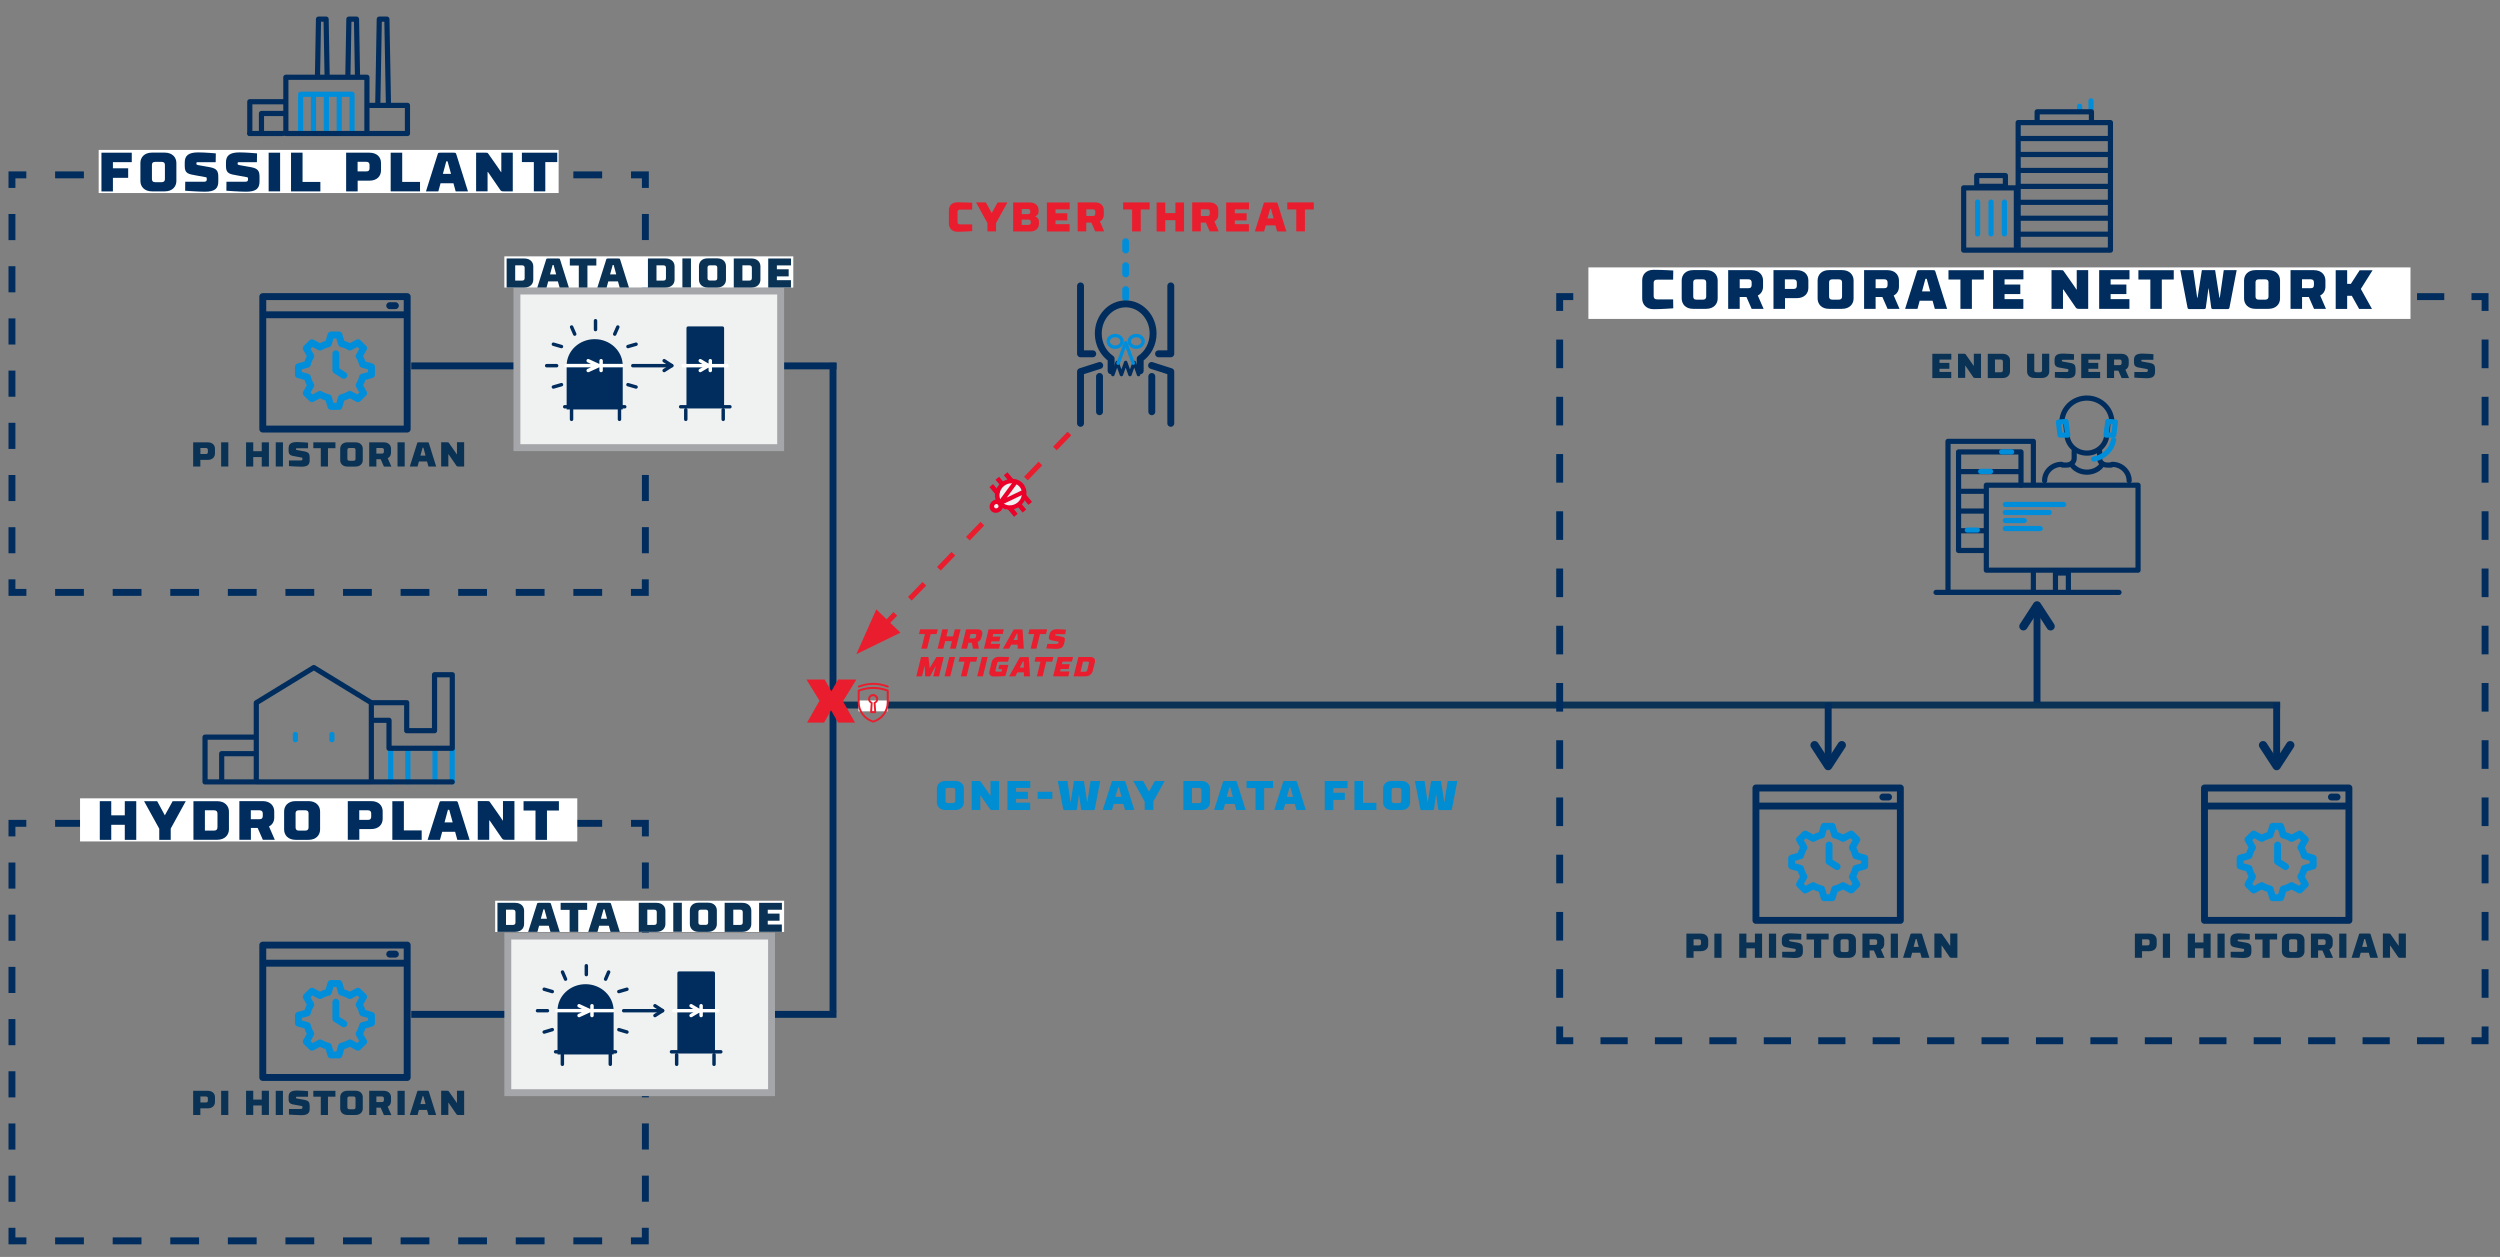<?xml version="1.0" encoding="utf-8"?>
<!-- Generator: Adobe Illustrator 24.0.0, SVG Export Plug-In . SVG Version: 6.00 Build 0)  -->
<svg version="1.1" id="Layer_1" xmlns="http://www.w3.org/2000/svg" xmlns:xlink="http://www.w3.org/1999/xlink" x="0px" y="0px"
	 viewBox="0 0 362 182" style="enable-background:new 0 0 362 182;" xml:space="preserve">
<rect x="0" y="0" width="362" height="182" fill="#808080" stroke="none"/>
<style type="text/css">
	.st0{fill:#008DD1;}
	.st1{clip-path:url(#SVGID_2_);fill:none;stroke:#002D5D;stroke-dasharray:3.779,3.779;}
	.st2{fill:none;stroke:#002D5D;stroke-dasharray:4.169,4.169;}
	.st3{fill:none;stroke:#002D5D;stroke-dasharray:3.779,3.779;}
	.st4{clip-path:url(#SVGID_4_);fill:none;stroke:#002D5D;}
	.st5{fill:none;stroke:#002D5D;stroke-width:0.75;stroke-linecap:round;stroke-linejoin:round;stroke-miterlimit:10;}
	.st6{fill:none;stroke:#008EDB;stroke-width:0.75;stroke-linecap:round;stroke-linejoin:round;stroke-miterlimit:10;}
	
		.st7{clip-path:url(#SVGID_6_);fill:none;stroke:#002D5D;stroke-width:0.75;stroke-linecap:round;stroke-linejoin:round;stroke-miterlimit:10;}
	
		.st8{clip-path:url(#SVGID_8_);fill:none;stroke:#002D5D;stroke-width:0.75;stroke-linecap:round;stroke-linejoin:round;stroke-miterlimit:10;}
	
		.st9{clip-path:url(#SVGID_8_);fill:none;stroke:#008EDB;stroke-width:0.75;stroke-linecap:round;stroke-linejoin:round;stroke-miterlimit:10;}
	
		.st10{clip-path:url(#SVGID_10_);fill:none;stroke:#002D5D;stroke-width:0.75;stroke-linecap:round;stroke-linejoin:round;stroke-miterlimit:10;}
	.st11{fill:#FFFFFF;}
	.st12{fill:#002D5D;}
	.st13{fill:none;stroke:#0A3254;}
	.st14{fill:none;stroke:#002D5D;stroke-dasharray:4.144,4.144;}
	.st15{fill:none;stroke:#002D5D;stroke-dasharray:3.941,3.941;}
	.st16{clip-path:url(#SVGID_12_);fill:none;stroke:#002D5D;stroke-dasharray:4.144,4.144;}
	.st17{clip-path:url(#SVGID_14_);fill:none;stroke:#002D5D;}
	.st18{fill:none;stroke:#002D5D;stroke-miterlimit:10;}
	.st19{fill:#0A3254;}
	.st20{clip-path:url(#SVGID_16_);fill:none;stroke:#008EDB;stroke-linecap:round;stroke-linejoin:round;stroke-miterlimit:10;}
	.st21{fill:none;stroke:#002D5D;stroke-linejoin:round;stroke-miterlimit:10;}
	.st22{fill:none;stroke:#002D5D;stroke-linecap:round;stroke-linejoin:round;stroke-miterlimit:10;}
	.st23{fill:none;stroke:#008EDB;stroke-linecap:round;stroke-linejoin:round;stroke-miterlimit:10;}
	.st24{clip-path:url(#SVGID_18_);fill:none;stroke:#002D5D;stroke-dasharray:3.779,3.779;}
	.st25{clip-path:url(#SVGID_18_);fill:none;stroke:#002D5D;stroke-dasharray:4.169,4.169;}
	.st26{clip-path:url(#SVGID_20_);fill:none;stroke:#002D5D;}
	.st27{clip-path:url(#SVGID_22_);fill:none;stroke:#008EDB;stroke-linecap:round;stroke-linejoin:round;stroke-miterlimit:10;}
	.st28{fill:#F0F1F1;}
	.st29{fill:none;stroke:#A5A6A9;stroke-miterlimit:10;}
	.st30{clip-path:url(#SVGID_24_);fill:#002D5D;}
	.st31{clip-path:url(#SVGID_24_);fill:none;stroke:#002D5D;stroke-width:0.5;stroke-miterlimit:10;}
	.st32{fill:none;stroke:#002D5D;stroke-width:0.5;stroke-linecap:round;stroke-linejoin:round;stroke-miterlimit:10;}
	.st33{fill:none;stroke:#FFFFFF;stroke-width:0.5;stroke-linecap:round;stroke-linejoin:round;stroke-miterlimit:10;}
	.st34{clip-path:url(#SVGID_26_);fill:#002D5D;}
	.st35{clip-path:url(#SVGID_26_);fill:none;stroke:#002D5D;stroke-width:0.5;stroke-miterlimit:10;}
	.st36{clip-path:url(#SVGID_28_);fill:none;stroke:#008EDB;stroke-linecap:round;stroke-linejoin:round;stroke-miterlimit:10;}
	.st37{clip-path:url(#SVGID_30_);fill:none;stroke:#008EDB;stroke-linecap:round;stroke-linejoin:round;stroke-miterlimit:10;}
	.st38{fill:none;stroke:#002D5D;stroke-width:1.2;stroke-linecap:round;stroke-linejoin:round;stroke-miterlimit:10;}
	.st39{fill:none;stroke:#E91D2D;stroke-width:0.75;stroke-dasharray:3.025,3.025;}
	.st40{fill:#E91D2D;}
	.st41{fill:none;stroke:#008EDB;stroke-linecap:round;stroke-linejoin:round;stroke-dasharray:1.197,2.272;}
	.st42{clip-path:url(#SVGID_32_);fill:none;stroke:#002D5D;stroke-linecap:round;stroke-linejoin:round;stroke-miterlimit:10;}
	
		.st43{clip-path:url(#SVGID_32_);fill:none;stroke:#008EDB;stroke-width:0.5;stroke-linecap:round;stroke-linejoin:round;stroke-miterlimit:10;}
	.st44{fill:none;stroke:#008EDB;stroke-width:0.5;stroke-linecap:round;stroke-linejoin:round;stroke-miterlimit:10;}
	.st45{clip-path:url(#SVGID_34_);fill:#F0F1F1;}
	.st46{clip-path:url(#SVGID_34_);fill:#EA0029;}
	.st47{fill:#EA0029;}
	.st48{clip-path:url(#SVGID_36_);fill:#EA0029;}
	.st49{clip-path:url(#SVGID_38_);fill:#E91D2D;}
</style>
<path class="st0" d="M135.66,116.16v-1.95c0-0.61,0.42-1.13,1.25-1.13h1.4c0.83,0,1.26,0.52,1.26,1.13v1.95
	c0,0.6-0.43,1.13-1.26,1.13h-1.4C136.08,117.29,135.66,116.76,135.66,116.16z M136.91,114.41v1.53c0,0.2,0.09,0.34,0.35,0.34h0.71
	c0.26,0,0.35-0.14,0.35-0.34v-1.53c0-0.2-0.1-0.33-0.35-0.33h-0.71C137,114.08,136.91,114.21,136.91,114.41z M144.68,117.29h-1
	c-0.21,0-0.27-0.03-0.38-0.2l-1.31-1.9h-0.04v2.1h-1.25v-4.2h1c0.26,0,0.26,0.02,0.33,0.13c0.05,0.07,1.15,1.61,1.37,1.98h0.03v-2.1
	h1.24V117.29z M145.88,113.09h3.3v1h-2.05v0.56h1.71v1.03h-1.71v0.55h2.04v1.06h-3.29V113.09z M150.26,114.65h2.12v1.03h-2.12
	V114.65z M157.91,113.09h1.4c0,0-0.71,3.67-0.78,4.05c-0.02,0.14-0.1,0.16-0.19,0.16h-1.61c-0.07,0-0.17-0.02-0.19-0.14
	c-0.04-0.25-0.29-2.1-0.29-2.1h-0.02c0,0-0.25,1.85-0.29,2.1c-0.02,0.12-0.11,0.14-0.19,0.14h-1.61c-0.09,0-0.16-0.02-0.19-0.16
	c-0.07-0.38-0.78-4.05-0.78-4.05h1.4l0.43,2.99h0.05l0.46-2.99h1.44l0.46,2.99h0.05L157.91,113.09z M162.66,116.41h-1.4l-0.24,0.88
	h-1.34c0,0,1.17-3.71,1.27-4.01c0.05-0.18,0.07-0.19,0.32-0.19h1.4c0.25,0,0.26,0.01,0.32,0.19c0.1,0.3,1.26,4.01,1.26,4.01h-1.34
	L162.66,116.41z M161.51,115.39h0.89l-0.37-1.36h-0.14L161.51,115.39z M166.37,114.63l0.85-1.54h1.42l-1.64,2.97v1.22h-1.25v-1.21
	l-1.65-2.99h1.42L166.37,114.63z M171.35,113.09h2.58c0.83,0,1.28,0.53,1.28,1.13v1.94c0,0.61-0.44,1.13-1.28,1.13h-2.58V113.09z
	 M173.97,114.45c0-0.25-0.12-0.37-0.38-0.37h-0.99v2.21h0.99c0.26,0,0.38-0.12,0.38-0.37V114.45z M178.78,116.41h-1.4l-0.24,0.88
	h-1.34c0,0,1.17-3.71,1.27-4.01c0.05-0.18,0.07-0.19,0.32-0.19h1.4c0.25,0,0.26,0.01,0.32,0.19c0.1,0.3,1.26,4.01,1.26,4.01h-1.34
	L178.78,116.41z M177.63,115.39h0.89l-0.37-1.36h-0.14L177.63,115.39z M184.35,114.11h-1.3v3.18h-1.25v-3.18h-1.3v-1.02h3.84V114.11
	z M187.49,116.41h-1.4l-0.24,0.88h-1.34c0,0,1.17-3.71,1.27-4.01c0.05-0.18,0.07-0.19,0.32-0.19h1.4c0.25,0,0.26,0.01,0.32,0.19
	c0.1,0.3,1.26,4.01,1.26,4.01h-1.34L187.49,116.41z M186.34,115.39h0.89l-0.37-1.36h-0.14L186.34,115.39z M191.82,113.09h3.3v1.03
	h-2.05v0.67h1.66v1.03h-1.66v1.48h-1.25V113.09z M196.11,113.09h1.25v3.17h1.94v1.03h-3.18V113.09z M200.27,116.16v-1.95
	c0-0.61,0.42-1.13,1.25-1.13h1.4c0.83,0,1.26,0.52,1.26,1.13v1.95c0,0.6-0.43,1.13-1.26,1.13h-1.4
	C200.69,117.29,200.27,116.76,200.27,116.16z M201.51,114.41v1.53c0,0.2,0.09,0.34,0.35,0.34h0.71c0.26,0,0.35-0.14,0.35-0.34v-1.53
	c0-0.2-0.1-0.33-0.35-0.33h-0.71C201.6,114.08,201.51,114.21,201.51,114.41z M209.62,113.09h1.4c0,0-0.71,3.67-0.78,4.05
	c-0.02,0.14-0.1,0.16-0.19,0.16h-1.61c-0.07,0-0.17-0.02-0.19-0.14c-0.04-0.25-0.29-2.1-0.29-2.1h-0.02c0,0-0.25,1.85-0.29,2.1
	c-0.02,0.12-0.11,0.14-0.19,0.14h-1.61c-0.09,0-0.16-0.02-0.19-0.16c-0.07-0.38-0.78-4.05-0.78-4.05h1.4l0.43,2.99h0.05l0.46-2.99
	h1.44l0.46,2.99h0.05L209.62,113.09z"/>
<g>
	<defs>
		<rect id="SVGID_1_" x="1.23" y="2.39" width="359.11" height="177.79"/>
	</defs>
	<clipPath id="SVGID_2_">
		<use xlink:href="#SVGID_1_"  style="overflow:visible;"/>
	</clipPath>
	<line class="st1" x1="1.73" y1="30.99" x2="1.73" y2="82"/>
</g>
<line class="st2" x1="7.98" y1="85.78" x2="89.28" y2="85.78"/>
<line class="st3" x1="93.45" y1="80.11" x2="93.45" y2="29.1"/>
<line class="st2" x1="87.19" y1="25.32" x2="5.9" y2="25.32"/>
<g>
	<defs>
		<rect id="SVGID_3_" x="1.23" y="2.39" width="359.11" height="177.79"/>
	</defs>
	<clipPath id="SVGID_4_">
		<use xlink:href="#SVGID_3_"  style="overflow:visible;"/>
	</clipPath>
	<path class="st4" d="M3.81,25.32H1.73v1.89 M93.45,27.21v-1.89h-2.08 M91.36,85.78h2.08v-1.89 M1.73,83.89v1.89h2.09"/>
</g>
<path class="st5" d="M287.51,76.85h-3.91 M287.51,74h-3.91 M287.51,71.14h-3.91 M292.64,68.29h-9.04 M292.64,70.24v-4.8h-9.04v14.27
	h3.91"/>
<path class="st6" d="M290.37,76.53h5.05 M290.37,75.37h2.74 M290.37,74.21h6.36 M290.37,73.05h8.45"/>
<path class="st5" d="M280.34,85.78h26.49 M297.63,85.78h1.87v-2.81h-1.87V85.78z"/>
<path class="st6" d="M286.31,76.75h-1.44 M288.23,68.26h-1.43 M291.28,65.43h-1.44"/>
<path class="st5" d="M294.43,82.56v3.22h-12.36V63.91h12.36v6.35 M309.59,82.56h-21.97v-12.3h21.97V82.56z"/>
<g>
	<defs>
		<rect id="SVGID_5_" x="1.23" y="2.39" width="359.11" height="177.79"/>
	</defs>
	<clipPath id="SVGID_6_">
		<use xlink:href="#SVGID_5_"  style="overflow:visible;"/>
	</clipPath>
	<path class="st7" d="M305.22,61.5l-0.16,1.58c-0.15,1.43-1.39,2.53-2.88,2.53c-1.49,0-2.73-1.09-2.88-2.53l-0.16-1.58
		 M298.51,67.24c-1.35,0-2.45,1.06-2.45,2.37 M308.3,69.61c0-1.31-1.1-2.37-2.45-2.37 M298.57,60.89c0.14-1.8,1.68-3.25,3.61-3.25
		s3.48,1.45,3.61,3.25"/>
</g>
<path class="st6" d="M304.96,63h1.11 M298.3,63h1.11 M306.31,61.11l-1.1-0.09 M299.16,61.03l-1.1,0.09 M298.3,63l-0.24-1.88
	 M306.31,61.11L306.07,63 M299.41,63l-0.25-1.97 M305.21,61.03L304.96,63"/>
<g>
	<defs>
		<rect id="SVGID_7_" x="1.23" y="2.39" width="359.11" height="177.79"/>
	</defs>
	<clipPath id="SVGID_8_">
		<use xlink:href="#SVGID_7_"  style="overflow:visible;"/>
	</clipPath>
	<path class="st8" d="M300.34,65.33v1.06c0,0.52-0.49,0.95-1.09,0.95h-0.6 M305.71,67.34h-0.6c-0.6,0-1.09-0.42-1.09-0.95v-1.06
		 M304.46,67.15c-0.42,0.73-1.28,1.22-2.28,1.22c-0.99,0-1.85-0.49-2.27-1.21"/>
	<path class="st9" d="M306.05,63.7c-0.26,1.42-1.42,2.53-2.87,2.77"/>
</g>
<path class="st6" d="M49.12,19.33v-5.3 M50.98,19.33v-5.3 M45.39,19.33v-5.3 M47.26,19.33v-5.3 M43.53,19.33v-5.3"/>
<g>
	<defs>
		<rect id="SVGID_9_" x="1.23" y="2.39" width="359.11" height="177.79"/>
	</defs>
	<clipPath id="SVGID_10_">
		<use xlink:href="#SVGID_9_"  style="overflow:visible;"/>
	</clipPath>
	<path class="st10" d="M53.13,19.33v-5.68 M41.39,19.33v-5.68 M41.39,16.43h-3.53v2.9 M41.39,14.73h-5.22v4.6 M53.13,19.33H59v-4.07
		h-5.87V19.33z M41.39,19.33h11.74v-8.14H41.39V19.33z M46.12,2.77h1.1l0.15,8.42h-1.4L46.12,2.77z M50.52,2.77h1.1l0.15,8.42h-1.4
		L50.52,2.77z M54.92,2.77h1.1l0.23,12.49h-1.55L54.92,2.77z"/>
</g>
<line class="st6" x1="43.53" y1="13.65" x2="50.98" y2="13.65"/>
<line class="st5" x1="40.95" y1="19.33" x2="36.17" y2="19.33"/>
<rect x="14.29" y="21.71" class="st11" width="66.6" height="6.24"/>
<g>
	<path class="st12" d="M14.68,22.11h4.4v1.37h-2.73v0.89h2.21v1.38h-2.21v1.97h-1.66V22.11z"/>
	<path class="st12" d="M20.33,26.21V23.6c0-0.81,0.56-1.5,1.67-1.5h1.86c1.11,0,1.68,0.7,1.68,1.5v2.61c0,0.8-0.57,1.5-1.68,1.5
		h-1.86C20.9,27.71,20.33,27.01,20.33,26.21z M22,23.88v2.04c0,0.27,0.12,0.46,0.47,0.46h0.94c0.34,0,0.47-0.18,0.47-0.46v-2.04
		c0-0.27-0.13-0.44-0.47-0.44h-0.94C22.12,23.44,22,23.6,22,23.88z"/>
	<path class="st12" d="M31.23,23.49h-2.59c-0.17,0-0.2,0.01-0.2,0.18v0.06c0,0.12,0.09,0.14,0.26,0.18c0,0,1.59,0.29,1.69,0.3
		c1.04,0.19,1.22,0.6,1.22,1.42v0.64c0,1-0.46,1.49-1.94,1.49c-0.98,0-2.86-0.14-2.86-0.14l0.01-1.3h2.64
		c0.34,0,0.48-0.07,0.48-0.31v-0.16c0-0.07-0.01-0.17-0.14-0.19c-0.1-0.02-1.31-0.24-1.38-0.25c-1.14-0.2-1.67-0.27-1.67-1.34v-0.53
		c0-0.99,0.5-1.47,1.97-1.47c0.98,0,2.53,0.14,2.53,0.14L31.23,23.49z"/>
	<path class="st12" d="M37.2,23.49h-2.59c-0.17,0-0.2,0.01-0.2,0.18v0.06c0,0.12,0.09,0.14,0.26,0.18c0,0,1.59,0.29,1.69,0.3
		c1.04,0.19,1.22,0.6,1.22,1.42v0.64c0,1-0.46,1.49-1.94,1.49c-0.98,0-2.86-0.14-2.86-0.14l0.01-1.3h2.64
		c0.34,0,0.48-0.07,0.48-0.31v-0.16c0-0.07-0.01-0.17-0.14-0.19c-0.1-0.02-1.31-0.24-1.38-0.25c-1.14-0.2-1.67-0.27-1.67-1.34v-0.53
		c0-0.99,0.5-1.47,1.97-1.47c0.98,0,2.53,0.14,2.53,0.14L37.2,23.49z"/>
	<path class="st12" d="M40.55,27.71H38.9v-5.6h1.66V27.71z"/>
	<path class="st12" d="M42.15,22.11h1.66v4.23h2.58v1.37h-4.25V22.11z"/>
	<path class="st12" d="M51.78,27.71h-1.66v-5.6h3.37c1.12,0,1.68,0.67,1.68,1.48v1.09c0,0.8-0.56,1.48-1.68,1.48h-1.7V27.71z
		 M53.51,24.37v-0.48c0-0.27-0.13-0.46-0.47-0.46h-1.26v1.39h1.26C53.38,24.83,53.51,24.64,53.51,24.37z"/>
	<path class="st12" d="M56.58,22.11h1.66v4.23h2.58v1.37h-4.25V22.11z"/>
	<path class="st12" d="M65.66,26.54h-1.87l-0.32,1.17h-1.79c0,0,1.56-4.95,1.69-5.35c0.07-0.24,0.1-0.25,0.42-0.25h1.86
		c0.33,0,0.35,0.01,0.43,0.25c0.13,0.4,1.68,5.35,1.68,5.35h-1.78L65.66,26.54z M64.13,25.18h1.18l-0.5-1.82h-0.19L64.13,25.18z"/>
	<path class="st12" d="M74.24,27.71h-1.33c-0.28,0-0.36-0.04-0.51-0.26l-1.74-2.54h-0.06v2.8h-1.66v-5.6h1.34
		c0.35,0,0.34,0.03,0.44,0.17c0.06,0.1,1.53,2.15,1.83,2.64h0.04v-2.81h1.66V27.71z"/>
	<path class="st12" d="M80.69,23.47h-1.73v4.24H77.3v-4.24h-1.73v-1.36h5.12V23.47z"/>
</g>
<line class="st13" x1="120.12" y1="102.09" x2="330.16" y2="102.09"/>
<rect x="284.34" y="27.2" class="st5" width="7.63" height="9.02"/>
<path class="st6" d="M290.24,33.87v-4.61 M288.3,33.87v-4.61 M286.36,33.87v-4.61 M302.78,16.16V14.6 M301.13,16.16v-0.78"/>
<path class="st5" d="M290.38,25.42h-4.15v1.56h4.15V25.42z M292.23,36.22h13.36 M292.23,33.91h13.36 M292.23,31.6h13.36
	 M292.23,29.3h13.36 M292.23,26.99h13.36 M292.23,24.68h13.36 M292.23,22.37h13.36 M292.23,20.06h13.36 M292.23,17.75h13.36
	 M302.84,17.75h-7.86v-1.56h7.86V17.75z M305.59,36.22h-13.36V17.75h13.36V36.22z"/>
<line class="st14" x1="225.84" y1="49.17" x2="225.84" y2="146.55"/>
<line class="st15" x1="231.75" y1="150.7" x2="355.9" y2="150.7"/>
<g>
	<defs>
		<rect id="SVGID_11_" x="1.23" y="2.39" width="359.11" height="177.79"/>
	</defs>
	<clipPath id="SVGID_12_">
		<use xlink:href="#SVGID_11_"  style="overflow:visible;"/>
	</clipPath>
	<line class="st16" x1="359.84" y1="144.48" x2="359.84" y2="47.1"/>
</g>
<line class="st15" x1="353.93" y1="42.95" x2="229.78" y2="42.95"/>
<g>
	<defs>
		<rect id="SVGID_13_" x="1.23" y="2.39" width="359.11" height="177.79"/>
	</defs>
	<clipPath id="SVGID_14_">
		<use xlink:href="#SVGID_13_"  style="overflow:visible;"/>
	</clipPath>
	<path class="st17" d="M227.81,42.95h-1.97v2.07 M359.84,45.02v-2.07h-1.97 M357.87,150.7h1.97v-2.07 M225.84,148.63v2.07h1.97"/>
</g>
<rect x="230" y="38.72" class="st11" width="119.04" height="7.46"/>
<g>
	<path class="st12" d="M242.27,40.5h-2.33c-0.35,0-0.49,0.18-0.49,0.45v1.93c0,0.27,0.14,0.47,0.49,0.47h2.33l0.02,1.29
		c0,0-1.55,0.13-2.84,0.13c-1.11,0-1.66-0.73-1.66-1.54v-2.65c0-0.81,0.55-1.51,1.66-1.51c1.33,0,2.84,0.1,2.84,0.1L242.27,40.5z"/>
	<path class="st12" d="M243.51,43.22v-2.61c0-0.81,0.56-1.5,1.67-1.5h1.86c1.11,0,1.68,0.7,1.68,1.5v2.61c0,0.8-0.57,1.5-1.68,1.5
		h-1.86C244.07,44.73,243.51,44.02,243.51,43.22z M245.18,40.89v2.04c0,0.27,0.12,0.46,0.47,0.46h0.94c0.34,0,0.47-0.18,0.47-0.46
		v-2.04c0-0.27-0.13-0.44-0.47-0.44h-0.94C245.3,40.45,245.18,40.62,245.18,40.89z"/>
	<path class="st12" d="M251.9,44.72h-1.66v-5.6h3.37c1.12,0,1.68,0.7,1.68,1.5v0.89c0,0.55-0.26,1.03-0.76,1.28l0.84,1.93h-1.73
		l-0.75-1.71h-0.98V44.72z M253.64,41.27v-0.37c0-0.27-0.13-0.46-0.47-0.46h-1.26v1.29h1.26C253.51,41.74,253.64,41.55,253.64,41.27
		z"/>
	<path class="st12" d="M258.46,44.72h-1.66v-5.6h3.37c1.12,0,1.68,0.67,1.68,1.48v1.09c0,0.8-0.56,1.48-1.68,1.48h-1.7V44.72z
		 M260.18,41.39v-0.48c0-0.27-0.13-0.46-0.47-0.46h-1.26v1.39h1.26C260.05,41.84,260.18,41.66,260.18,41.39z"/>
	<path class="st12" d="M263.19,43.22v-2.61c0-0.81,0.56-1.5,1.67-1.5h1.86c1.11,0,1.68,0.7,1.68,1.5v2.61c0,0.8-0.57,1.5-1.68,1.5
		h-1.86C263.75,44.73,263.19,44.02,263.19,43.22z M264.85,40.89v2.04c0,0.27,0.12,0.46,0.47,0.46h0.94c0.34,0,0.47-0.18,0.47-0.46
		v-2.04c0-0.27-0.13-0.44-0.47-0.44h-0.94C264.98,40.45,264.85,40.62,264.85,40.89z"/>
	<path class="st12" d="M271.58,44.72h-1.66v-5.6h3.37c1.12,0,1.68,0.7,1.68,1.5v0.89c0,0.55-0.26,1.03-0.76,1.28l0.84,1.93h-1.73
		l-0.75-1.71h-0.98V44.72z M273.32,41.27v-0.37c0-0.27-0.13-0.46-0.47-0.46h-1.26v1.29h1.26C273.19,41.74,273.32,41.55,273.32,41.27
		z"/>
	<path class="st12" d="M279.84,43.55h-1.87l-0.32,1.17h-1.79c0,0,1.56-4.95,1.69-5.35c0.07-0.24,0.1-0.25,0.42-0.25h1.86
		c0.33,0,0.35,0.01,0.43,0.25c0.13,0.4,1.68,5.35,1.68,5.35h-1.78L279.84,43.55z M278.31,42.19h1.18l-0.5-1.82h-0.19L278.31,42.19z"
		/>
	<path class="st12" d="M287.26,40.48h-1.73v4.24h-1.66v-4.24h-1.73v-1.36h5.12V40.48z"/>
	<path class="st12" d="M288.59,39.12h4.4v1.33h-2.73v0.75h2.28v1.38h-2.28v0.73h2.72v1.41h-4.38V39.12z"/>
</g>
<g>
	<path class="st12" d="M302.36,44.72h-1.33c-0.28,0-0.36-0.04-0.51-0.26l-1.74-2.54h-0.06v2.8h-1.66v-5.6h1.34
		c0.35,0,0.34,0.03,0.44,0.17c0.06,0.1,1.53,2.15,1.83,2.64h0.04v-2.81h1.66V44.72z"/>
	<path class="st12" d="M303.95,39.12h4.4v1.33h-2.73v0.75h2.28v1.38h-2.28v0.73h2.72v1.41h-4.38V39.12z"/>
	<path class="st12" d="M314.76,40.48h-1.73v4.24h-1.66v-4.24h-1.73v-1.36h5.12V40.48z"/>
	<path class="st12" d="M322,39.12h1.87c0,0-0.94,4.89-1.04,5.41c-0.03,0.18-0.13,0.22-0.25,0.22h-2.14c-0.1,0-0.22-0.02-0.25-0.18
		c-0.06-0.34-0.38-2.81-0.38-2.81h-0.03c0,0-0.33,2.47-0.38,2.81c-0.02,0.16-0.15,0.18-0.25,0.18H317c-0.12,0-0.22-0.03-0.25-0.22
		c-0.1-0.51-1.04-5.41-1.04-5.41h1.87l0.57,3.98h0.06l0.62-3.98h1.92l0.62,3.98h0.06L322,39.12z"/>
	<path class="st12" d="M324.94,43.22v-2.61c0-0.81,0.56-1.5,1.67-1.5h1.86c1.11,0,1.68,0.7,1.68,1.5v2.61c0,0.8-0.57,1.5-1.68,1.5
		h-1.86C325.5,44.73,324.94,44.02,324.94,43.22z M326.6,40.89v2.04c0,0.27,0.12,0.46,0.47,0.46h0.94c0.34,0,0.47-0.18,0.47-0.46
		v-2.04c0-0.27-0.13-0.44-0.47-0.44h-0.94C326.72,40.45,326.6,40.62,326.6,40.89z"/>
	<path class="st12" d="M333.33,44.72h-1.66v-5.6h3.37c1.12,0,1.68,0.7,1.68,1.5v0.89c0,0.55-0.26,1.03-0.76,1.28l0.84,1.93h-1.73
		l-0.75-1.71h-0.98V44.72z M335.06,41.27v-0.37c0-0.27-0.13-0.46-0.47-0.46h-1.26v1.29h1.26C334.93,41.74,335.06,41.55,335.06,41.27
		z"/>
	<path class="st12" d="M339.87,41.1h0.54l1.27-1.97h1.87l-1.7,2.71l1.61,2.89h-1.86l-1.06-1.9h-0.67v1.9h-1.66v-5.6h1.66V41.1z"/>
</g>
<line class="st18" x1="121.12" y1="52.98" x2="59.55" y2="52.98"/>
<g>
	<path class="st19" d="M29.01,67.55h-1.04v-3.5h2.11c0.7,0,1.05,0.42,1.05,0.93v0.68c0,0.5-0.35,0.93-1.05,0.93h-1.07V67.55z
		 M30.1,65.46v-0.3c0-0.17-0.08-0.29-0.29-0.29h-0.79v0.87h0.79C30.02,65.75,30.1,65.63,30.1,65.46z"/>
	<path class="st19" d="M33.06,67.55h-1.04v-3.5h1.04V67.55z"/>
	<path class="st19" d="M35.63,64.05h1.04v1.28h1.23v-1.28h1.04v3.5H37.9v-1.37h-1.23v1.37h-1.04V64.05z"/>
	<path class="st19" d="M40.97,67.55h-1.04v-3.5h1.04V67.55z"/>
	<path class="st19" d="M44.6,64.91h-1.62c-0.11,0-0.12,0-0.12,0.11v0.04c0,0.08,0.05,0.09,0.16,0.11c0,0,1,0.18,1.06,0.19
		c0.65,0.12,0.76,0.38,0.76,0.89v0.4c0,0.63-0.29,0.93-1.21,0.93c-0.62,0-1.79-0.09-1.79-0.09l0-0.81h1.65c0.22,0,0.3-0.04,0.3-0.2
		v-0.1c0-0.04,0-0.11-0.09-0.12c-0.06-0.02-0.82-0.15-0.86-0.16c-0.71-0.12-1.05-0.17-1.05-0.84v-0.33c0-0.62,0.31-0.92,1.23-0.92
		c0.62,0,1.59,0.09,1.59,0.09L44.6,64.91z"/>
	<path class="st19" d="M48.57,64.9h-1.08v2.65h-1.04V64.9h-1.08v-0.85h3.2V64.9z"/>
	<path class="st19" d="M49.26,66.62v-1.63c0-0.51,0.35-0.94,1.05-0.94h1.17c0.7,0,1.05,0.44,1.05,0.94v1.63
		c0,0.5-0.36,0.94-1.05,0.94H50.3C49.61,67.56,49.26,67.12,49.26,66.62z M50.3,65.15v1.28c0,0.17,0.08,0.29,0.3,0.29h0.59
		c0.21,0,0.29-0.12,0.29-0.29v-1.28c0-0.17-0.08-0.28-0.29-0.28h-0.59C50.37,64.88,50.3,64.98,50.3,65.15z"/>
	<path class="st19" d="M54.5,67.55h-1.04v-3.5h2.11c0.7,0,1.05,0.43,1.05,0.94v0.56c0,0.34-0.16,0.65-0.48,0.8l0.53,1.21h-1.08
		l-0.47-1.07H54.5V67.55z M55.59,65.39v-0.23c0-0.17-0.08-0.29-0.3-0.29H54.5v0.81h0.79C55.51,65.68,55.59,65.56,55.59,65.39z"/>
	<path class="st19" d="M58.6,67.55h-1.04v-3.5h1.04V67.55z"/>
	<path class="st19" d="M61.83,66.82h-1.17l-0.2,0.73h-1.12c0,0,0.98-3.1,1.06-3.35c0.04-0.15,0.06-0.15,0.27-0.15h1.17
		c0.21,0,0.22,0,0.27,0.15c0.08,0.25,1.05,3.35,1.05,3.35h-1.12L61.83,66.82z M60.88,65.97h0.74l-0.31-1.14h-0.12L60.88,65.97z"/>
	<path class="st19" d="M67.2,67.55h-0.83c-0.18,0-0.23-0.03-0.32-0.17l-1.09-1.59h-0.04v1.75h-1.04v-3.5h0.84
		c0.22,0,0.22,0.02,0.28,0.1c0.04,0.06,0.96,1.35,1.15,1.65h0.02v-1.76h1.04V67.55z"/>
</g>
<g>
	<path class="st19" d="M279.8,51.23h2.75v0.84h-1.71v0.47h1.43v0.86h-1.43v0.46h1.7v0.88h-2.74V51.23z"/>
	<path class="st19" d="M286.84,54.73h-0.83c-0.18,0-0.23-0.03-0.32-0.17l-1.09-1.59h-0.04v1.75h-1.04v-3.5h0.84
		c0.22,0,0.22,0.02,0.28,0.11c0.04,0.06,0.96,1.35,1.15,1.65h0.02v-1.76h1.04V54.73z"/>
	<path class="st19" d="M287.83,51.23h2.15c0.7,0,1.07,0.44,1.07,0.94v1.62c0,0.51-0.37,0.95-1.07,0.95h-2.15V51.23z M290.02,52.37
		c0-0.21-0.1-0.31-0.32-0.31h-0.83v1.84h0.83c0.22,0,0.32-0.1,0.32-0.3V52.37z"/>
	<path class="st19" d="M294.85,53.9h0.54c0.22,0,0.3-0.12,0.3-0.29v-2.39h1.04v2.57c0,0.5-0.35,0.94-1.05,0.94h-1.11
		c-0.7,0-1.05-0.44-1.05-0.94v-2.57h1.04v2.39C294.56,53.79,294.63,53.9,294.85,53.9z"/>
	<path class="st19" d="M300.31,52.1h-1.62c-0.1,0-0.13,0-0.13,0.11v0.04c0,0.08,0.06,0.09,0.16,0.11c0,0,1,0.18,1.06,0.19
		c0.65,0.12,0.76,0.38,0.76,0.89v0.4c0,0.62-0.29,0.93-1.21,0.93c-0.62,0-1.79-0.09-1.79-0.09l0.01-0.81h1.65
		c0.22,0,0.3-0.04,0.3-0.2v-0.1c0-0.04,0-0.11-0.09-0.12c-0.06-0.01-0.82-0.15-0.86-0.16c-0.71-0.12-1.05-0.17-1.05-0.84v-0.33
		c0-0.62,0.31-0.92,1.23-0.92c0.62,0,1.59,0.09,1.59,0.09L300.31,52.1z"/>
	<path class="st19" d="M301.36,51.23h2.75v0.84h-1.71v0.47h1.43v0.86h-1.43v0.46h1.7v0.88h-2.74V51.23z"/>
	<path class="st19" d="M306.12,54.73h-1.04v-3.5h2.11c0.7,0,1.05,0.44,1.05,0.94v0.56c0,0.34-0.16,0.65-0.48,0.8l0.53,1.21h-1.08
		l-0.47-1.07h-0.62V54.73z M307.21,52.58v-0.23c0-0.17-0.08-0.29-0.3-0.29h-0.79v0.81h0.79C307.13,52.87,307.21,52.75,307.21,52.58z
		"/>
	<path class="st19" d="M311.81,52.1h-1.62c-0.11,0-0.12,0-0.12,0.11v0.04c0,0.08,0.05,0.09,0.16,0.11c0,0,1,0.18,1.06,0.19
		c0.65,0.12,0.76,0.38,0.76,0.89v0.4c0,0.62-0.29,0.93-1.21,0.93c-0.62,0-1.79-0.09-1.79-0.09l0-0.81h1.65c0.22,0,0.3-0.04,0.3-0.2
		v-0.1c0-0.04,0-0.11-0.09-0.12c-0.06-0.01-0.82-0.15-0.86-0.16c-0.71-0.12-1.05-0.17-1.05-0.84v-0.33c0-0.62,0.31-0.92,1.23-0.92
		c0.62,0,1.59,0.09,1.59,0.09L311.81,52.1z"/>
</g>
<g>
	<defs>
		<rect id="SVGID_15_" x="1.23" y="2.39" width="359.11" height="177.79"/>
	</defs>
	<clipPath id="SVGID_16_">
		<use xlink:href="#SVGID_15_"  style="overflow:visible;"/>
	</clipPath>
	<path class="st20" d="M49.08,48.51h-1.16l-0.37,1.26c-0.43,0.1-0.84,0.27-1.21,0.49l-1.17-0.63l-0.82,0.8L45,51.57
		c-0.23,0.36-0.4,0.76-0.5,1.18l-1.29,0.36v1.14l1.29,0.36c0.1,0.42,0.27,0.82,0.5,1.18l-0.65,1.14l0.82,0.8l1.17-0.63
		c0.37,0.22,0.77,0.39,1.21,0.49l0.37,1.26h1.16l0.37-1.26c0.43-0.1,0.84-0.27,1.21-0.49l1.17,0.63l0.82-0.8l-0.65-1.14
		c0.23-0.36,0.4-0.76,0.5-1.18l1.29-0.36v-1.14l-1.29-0.36c-0.1-0.42-0.27-0.82-0.5-1.18l0.65-1.15l-0.82-0.8l-1.17,0.63
		c-0.37-0.22-0.78-0.39-1.21-0.49L49.08,48.51z"/>
</g>
<path class="st21" d="M58.96,45.58H38.05 M38.05,62.13h20.91V42.95H38.05V62.13z"/>
<line class="st22" x1="57.25" y1="44.26" x2="56.43" y2="44.26"/>
<path class="st23" d="M48.63,53.61l1.16,0.74 M48.63,53.61v-2.39"/>
<g>
	<defs>
		<rect id="SVGID_17_" x="1.23" y="2.39" width="359.11" height="177.79"/>
	</defs>
	<clipPath id="SVGID_18_">
		<use xlink:href="#SVGID_17_"  style="overflow:visible;"/>
	</clipPath>
	<line class="st24" x1="1.73" y1="124.89" x2="1.73" y2="175.9"/>
	<line class="st25" x1="7.98" y1="179.68" x2="89.28" y2="179.68"/>
</g>
<line class="st3" x1="93.45" y1="174.01" x2="93.45" y2="123"/>
<line class="st2" x1="87.19" y1="119.22" x2="5.9" y2="119.22"/>
<g>
	<defs>
		<rect id="SVGID_19_" x="1.23" y="2.39" width="359.11" height="177.79"/>
	</defs>
	<clipPath id="SVGID_20_">
		<use xlink:href="#SVGID_19_"  style="overflow:visible;"/>
	</clipPath>
	<path class="st26" d="M3.81,119.22H1.73v1.89 M93.45,121.11v-1.89h-2.08 M91.36,179.68h2.08v-1.89 M1.73,177.79v1.89h2.09"/>
</g>
<rect x="11.59" y="115.6" class="st11" width="72" height="6.24"/>
<g>
	<path class="st12" d="M14.45,116.01h1.66v2.05h1.96v-2.05h1.66v5.6h-1.66v-2.18h-1.96v2.18h-1.66V116.01z"/>
	<path class="st12" d="M23.87,118.06l1.13-2.05h1.9l-2.18,3.97v1.63h-1.66V120l-2.2-3.99h1.9L23.87,118.06z"/>
	<path class="st12" d="M28.01,116.01h3.44c1.11,0,1.7,0.7,1.7,1.5v2.58c0,0.81-0.59,1.51-1.7,1.51h-3.44V116.01z M31.49,117.82
		c0-0.33-0.16-0.49-0.5-0.49h-1.32v2.94h1.32c0.34,0,0.5-0.16,0.5-0.49V117.82z"/>
	<path class="st12" d="M36.32,121.6h-1.66v-5.6h3.37c1.12,0,1.68,0.7,1.68,1.5v0.89c0,0.55-0.26,1.03-0.76,1.28l0.84,1.93h-1.73
		l-0.75-1.71h-0.98V121.6z M38.05,118.16v-0.37c0-0.27-0.13-0.46-0.47-0.46h-1.26v1.29h1.26C37.93,118.62,38.05,118.43,38.05,118.16
		z"/>
	<path class="st12" d="M41.14,120.11v-2.61c0-0.81,0.56-1.5,1.67-1.5h1.86c1.11,0,1.68,0.7,1.68,1.5v2.61c0,0.8-0.57,1.5-1.68,1.5
		h-1.86C41.7,121.61,41.14,120.91,41.14,120.11z M42.8,117.77v2.04c0,0.27,0.12,0.46,0.47,0.46h0.94c0.34,0,0.47-0.18,0.47-0.46
		v-2.04c0-0.27-0.13-0.44-0.47-0.44h-0.94C42.92,117.33,42.8,117.5,42.8,117.77z"/>
	<path class="st12" d="M52.02,121.6h-1.66v-5.6h3.37c1.12,0,1.68,0.67,1.68,1.48v1.09c0,0.8-0.56,1.48-1.68,1.48h-1.7V121.6z
		 M53.75,118.27v-0.48c0-0.27-0.13-0.46-0.47-0.46h-1.26v1.39h1.26C53.62,118.73,53.75,118.54,53.75,118.27z"/>
	<path class="st12" d="M56.82,116.01h1.66v4.23h2.58v1.37h-4.25V116.01z"/>
	<path class="st12" d="M65.9,120.44h-1.87l-0.32,1.17h-1.79c0,0,1.56-4.95,1.69-5.35c0.07-0.24,0.1-0.25,0.42-0.25h1.86
		c0.33,0,0.35,0.01,0.43,0.25c0.13,0.4,1.68,5.35,1.68,5.35h-1.78L65.9,120.44z M64.37,119.08h1.18l-0.5-1.82h-0.19L64.37,119.08z"
		/>
	<path class="st12" d="M74.48,121.6h-1.33c-0.28,0-0.36-0.04-0.51-0.26l-1.74-2.54h-0.06v2.8h-1.66v-5.6h1.34
		c0.35,0,0.34,0.03,0.44,0.17c0.06,0.1,1.53,2.15,1.83,2.64h0.04v-2.81h1.66V121.6z"/>
	<path class="st12" d="M80.93,117.37h-1.73v4.24h-1.66v-4.24h-1.73v-1.36h5.12V117.37z"/>
</g>
<path class="st6" d="M65.48,108.58v4.64 M62.99,113.22v-4.64 M59.06,108.58v4.64 M56.57,113.22v-4.64"/>
<path class="st5" d="M29.69,113.22h35.79 M37.1,109.13h-5v4.09 M62.92,97.7v8.1h-4.03v-1.5v-2.55h-2.56h-2.56v2.55h2.56v4.05h2.26
	h0.31h4.03h2.56v-2.55v-8.1H62.92z M37.1,106.74h-7.41v6.48 M45.44,96.66l-8.33,5.1v11.46h16.66v-11.46L45.44,96.66z"/>
<path class="st6" d="M42.77,107.11v-0.76 M48.06,107.11v-0.76"/>
<g>
	<path class="st19" d="M29.01,161.45h-1.04v-3.5h2.11c0.7,0,1.05,0.42,1.05,0.93v0.68c0,0.5-0.35,0.93-1.05,0.93h-1.07V161.45z
		 M30.1,159.36v-0.3c0-0.17-0.08-0.29-0.29-0.29h-0.79v0.87h0.79C30.02,159.65,30.1,159.53,30.1,159.36z"/>
	<path class="st19" d="M33.06,161.45h-1.04v-3.5h1.04V161.45z"/>
	<path class="st19" d="M35.63,157.94h1.04v1.28h1.23v-1.28h1.04v3.5H37.9v-1.37h-1.23v1.37h-1.04V157.94z"/>
	<path class="st19" d="M40.97,161.45h-1.04v-3.5h1.04V161.45z"/>
	<path class="st19" d="M44.6,158.81h-1.62c-0.11,0-0.12,0-0.12,0.11v0.04c0,0.08,0.05,0.09,0.16,0.11c0,0,1,0.18,1.06,0.19
		c0.65,0.12,0.76,0.38,0.76,0.89v0.4c0,0.62-0.29,0.93-1.21,0.93c-0.62,0-1.79-0.09-1.79-0.09l0-0.81h1.65c0.22,0,0.3-0.04,0.3-0.2
		v-0.1c0-0.04,0-0.11-0.09-0.12c-0.06-0.01-0.82-0.15-0.86-0.16c-0.71-0.12-1.05-0.17-1.05-0.84v-0.33c0-0.62,0.31-0.92,1.23-0.92
		c0.62,0,1.59,0.09,1.59,0.09L44.6,158.81z"/>
	<path class="st19" d="M48.57,158.8h-1.08v2.65h-1.04v-2.65h-1.08v-0.85h3.2V158.8z"/>
	<path class="st19" d="M49.26,160.51v-1.63c0-0.51,0.35-0.94,1.05-0.94h1.17c0.7,0,1.05,0.44,1.05,0.94v1.63
		c0,0.5-0.36,0.94-1.05,0.94H50.3C49.61,161.45,49.26,161.01,49.26,160.51z M50.3,159.05v1.28c0,0.17,0.08,0.29,0.3,0.29h0.59
		c0.21,0,0.29-0.12,0.29-0.29v-1.28c0-0.17-0.08-0.28-0.29-0.28h-0.59C50.37,158.78,50.3,158.88,50.3,159.05z"/>
	<path class="st19" d="M54.5,161.45h-1.04v-3.5h2.11c0.7,0,1.05,0.44,1.05,0.94v0.56c0,0.34-0.16,0.65-0.48,0.8l0.53,1.21h-1.08
		l-0.47-1.07H54.5V161.45z M55.59,159.29v-0.23c0-0.17-0.08-0.29-0.3-0.29H54.5v0.81h0.79C55.51,159.58,55.59,159.46,55.59,159.29z"
		/>
	<path class="st19" d="M58.6,161.45h-1.04v-3.5h1.04V161.45z"/>
	<path class="st19" d="M61.83,160.72h-1.17l-0.2,0.73h-1.12c0,0,0.98-3.1,1.06-3.35c0.04-0.15,0.06-0.16,0.27-0.16h1.17
		c0.21,0,0.22,0.01,0.27,0.16c0.08,0.25,1.05,3.35,1.05,3.35h-1.12L61.83,160.72z M60.88,159.87h0.74l-0.31-1.14h-0.12L60.88,159.87
		z"/>
	<path class="st19" d="M67.2,161.45h-0.83c-0.18,0-0.23-0.03-0.32-0.17l-1.09-1.59h-0.04v1.75h-1.04v-3.5h0.84
		c0.22,0,0.22,0.02,0.28,0.11c0.04,0.06,0.96,1.35,1.15,1.65h0.02v-1.76h1.04V161.45z"/>
</g>
<g>
	<defs>
		<rect id="SVGID_21_" x="1.23" y="2.39" width="359.11" height="177.79"/>
	</defs>
	<clipPath id="SVGID_22_">
		<use xlink:href="#SVGID_21_"  style="overflow:visible;"/>
	</clipPath>
	<path class="st27" d="M49.08,142.41h-1.16l-0.37,1.26c-0.43,0.1-0.84,0.27-1.21,0.49l-1.17-0.63l-0.82,0.8l0.65,1.15
		c-0.23,0.36-0.4,0.76-0.5,1.18l-1.29,0.36v1.13l1.29,0.36c0.1,0.43,0.27,0.82,0.5,1.18l-0.65,1.15l0.82,0.8l1.17-0.63
		c0.37,0.22,0.77,0.39,1.21,0.49l0.37,1.26h1.16l0.37-1.26c0.43-0.1,0.84-0.27,1.21-0.49l1.17,0.63l0.82-0.8l-0.65-1.15
		c0.23-0.36,0.4-0.76,0.5-1.18l1.29-0.36v-1.13l-1.29-0.36c-0.1-0.42-0.27-0.82-0.5-1.18l0.65-1.15l-0.82-0.8l-1.17,0.63
		c-0.37-0.22-0.78-0.39-1.21-0.49L49.08,142.41z"/>
</g>
<path class="st21" d="M58.96,139.47H38.05 M38.05,156.02h20.91v-19.17H38.05V156.02z"/>
<line class="st22" x1="57.25" y1="138.16" x2="56.43" y2="138.16"/>
<path class="st23" d="M48.63,147.51l1.16,0.74 M48.63,147.51v-2.39"/>
<line class="st18" x1="121.12" y1="146.88" x2="59.55" y2="146.88"/>
<line class="st18" x1="120.62" y1="146.5" x2="120.62" y2="52.54"/>
<rect x="74.85" y="42.14" class="st28" width="38.19" height="22.68"/>
<rect x="74.85" y="42.14" class="st29" width="38.19" height="22.68"/>
<g>
	<defs>
		<rect id="SVGID_23_" x="1.23" y="2.39" width="359.11" height="177.79"/>
	</defs>
	<clipPath id="SVGID_24_">
		<use xlink:href="#SVGID_23_"  style="overflow:visible;"/>
	</clipPath>
	<path class="st30" d="M89.92,52.94c0-1.97-1.71-3.58-3.81-3.58c-2.1,0-3.81,1.6-3.81,3.58v6.1h7.62V52.94z"/>
	<path class="st31" d="M89.92,52.94c0-1.97-1.71-3.58-3.81-3.58c-2.1,0-3.81,1.6-3.81,3.58v6.1h7.62V52.94z"/>
</g>
<line class="st32" x1="86.23" y1="47.72" x2="86.23" y2="46.44"/>
<line class="st32" x1="92.1" y1="49.84" x2="90.93" y2="50.18"/>
<line class="st32" x1="81.3" y1="55.7" x2="80.13" y2="56.04"/>
<line class="st32" x1="80.13" y1="49.84" x2="81.3" y2="50.18"/>
<line class="st32" x1="90.93" y1="55.7" x2="92.1" y2="56.04"/>
<line class="st32" x1="89.01" y1="48.38" x2="89.46" y2="47.35"/>
<line class="st32" x1="83.22" y1="48.38" x2="82.77" y2="47.35"/>
<line class="st32" x1="81.77" y1="58.9" x2="90.46" y2="58.9"/>
<line class="st32" x1="89.7" y1="60.72" x2="89.7" y2="59.33"/>
<line class="st32" x1="82.76" y1="60.72" x2="82.76" y2="59.33"/>
<rect x="99.65" y="47.51" class="st12" width="4.95" height="11.23"/>
<rect x="99.65" y="47.51" class="st32" width="4.95" height="11.23"/>
<line class="st32" x1="97.27" y1="52.95" x2="91.63" y2="52.95"/>
<path class="st33" d="M102.85,53.65v-1.42 M101.4,53.65l1.19-0.71l-1.19-0.71"/>
<polyline class="st32" points="96.17,53.65 97.27,52.94 96.17,52.23 "/>
<path class="st33" d="M87.04,53.65v-1.42 M85.17,53.65l1.54-0.71l-1.54-0.71 M90.07,52.94h-3.96 M86.11,52.94h-4.17"/>
<line class="st32" x1="98.56" y1="58.9" x2="105.69" y2="58.9"/>
<line class="st32" x1="104.72" y1="60.72" x2="104.72" y2="59.33"/>
<line class="st32" x1="99.3" y1="60.72" x2="99.3" y2="59.33"/>
<line class="st33" x1="105.25" y1="52.95" x2="98.91" y2="52.95"/>
<line class="st32" x1="80.6" y1="52.95" x2="79.16" y2="52.95"/>
<rect x="73.03" y="37.12" class="st11" width="41.84" height="4.52"/>
<g>
	<path class="st19" d="M73.36,37.43h2.58c0.83,0,1.28,0.53,1.28,1.13v1.94c0,0.61-0.44,1.13-1.28,1.13h-2.58V37.43z M75.97,38.79
		c0-0.25-0.12-0.37-0.38-0.37H74.6v2.21h0.99c0.26,0,0.38-0.12,0.38-0.37V38.79z"/>
	<path class="st19" d="M80.78,40.75h-1.4l-0.24,0.88H77.8c0,0,1.17-3.71,1.27-4.01c0.05-0.18,0.07-0.19,0.32-0.19h1.4
		c0.25,0,0.26,0.01,0.32,0.19c0.1,0.3,1.26,4.01,1.26,4.01h-1.34L80.78,40.75z M79.64,39.73h0.89l-0.37-1.36h-0.14L79.64,39.73z"/>
	<path class="st19" d="M86.36,38.45h-1.3v3.18h-1.25v-3.18h-1.3v-1.02h3.84V38.45z"/>
	<path class="st19" d="M89.48,40.75h-1.4l-0.24,0.88H86.5c0,0,1.17-3.71,1.27-4.01c0.05-0.18,0.07-0.19,0.32-0.19h1.4
		c0.25,0,0.26,0.01,0.32,0.19c0.1,0.3,1.26,4.01,1.26,4.01h-1.34L89.48,40.75z M88.34,39.73h0.89l-0.37-1.36h-0.14L88.34,39.73z"/>
	<path class="st19" d="M93.82,37.43h2.58c0.83,0,1.28,0.53,1.28,1.13v1.94c0,0.61-0.44,1.13-1.28,1.13h-2.58V37.43z M96.43,38.79
		c0-0.25-0.12-0.37-0.38-0.37h-0.99v2.21h0.99c0.26,0,0.38-0.12,0.38-0.37V38.79z"/>
	<path class="st19" d="M100.05,41.62h-1.24v-4.2h1.24V41.62z"/>
	<path class="st19" d="M101.21,40.5v-1.96c0-0.61,0.42-1.13,1.25-1.13h1.4c0.83,0,1.26,0.52,1.26,1.13v1.96
		c0,0.6-0.43,1.13-1.26,1.13h-1.4C101.63,41.63,101.21,41.1,101.21,40.5z M102.45,38.75v1.53c0,0.2,0.09,0.34,0.35,0.34h0.71
		c0.26,0,0.35-0.14,0.35-0.34v-1.53c0-0.2-0.1-0.33-0.35-0.33h-0.71C102.54,38.42,102.45,38.55,102.45,38.75z"/>
	<path class="st19" d="M106.25,37.43h2.58c0.83,0,1.28,0.53,1.28,1.13v1.94c0,0.61-0.44,1.13-1.28,1.13h-2.58V37.43z M108.87,38.79
		c0-0.25-0.12-0.37-0.38-0.37h-0.99v2.21h0.99c0.26,0,0.38-0.12,0.38-0.37V38.79z"/>
	<path class="st19" d="M111.24,37.43h3.3v1h-2.05v0.56h1.71v1.03h-1.71v0.55h2.04v1.06h-3.29V37.43z"/>
</g>
<rect x="73.53" y="135.54" class="st28" width="38.19" height="22.68"/>
<rect x="73.53" y="135.54" class="st29" width="38.19" height="22.68"/>
<g>
	<defs>
		<rect id="SVGID_25_" x="1.23" y="2.39" width="359.11" height="177.79"/>
	</defs>
	<clipPath id="SVGID_26_">
		<use xlink:href="#SVGID_25_"  style="overflow:visible;"/>
	</clipPath>
	<path class="st34" d="M88.6,146.34c0-1.97-1.71-3.58-3.81-3.58c-2.1,0-3.81,1.6-3.81,3.58v6.1h7.62V146.34z"/>
	<path class="st35" d="M88.6,146.34c0-1.97-1.71-3.58-3.81-3.58c-2.1,0-3.81,1.6-3.81,3.58v6.1h7.62V146.34z"/>
</g>
<line class="st32" x1="84.9" y1="141.12" x2="84.9" y2="139.84"/>
<line class="st32" x1="90.78" y1="143.24" x2="89.61" y2="143.58"/>
<line class="st32" x1="79.97" y1="149.09" x2="78.8" y2="149.44"/>
<line class="st32" x1="78.8" y1="143.24" x2="79.97" y2="143.58"/>
<line class="st32" x1="89.61" y1="149.09" x2="90.78" y2="149.44"/>
<line class="st32" x1="87.69" y1="141.78" x2="88.13" y2="140.75"/>
<line class="st32" x1="81.89" y1="141.78" x2="81.45" y2="140.75"/>
<line class="st32" x1="80.45" y1="152.3" x2="89.13" y2="152.3"/>
<line class="st32" x1="88.37" y1="154.11" x2="88.37" y2="152.73"/>
<line class="st32" x1="81.43" y1="154.11" x2="81.43" y2="152.73"/>
<rect x="98.33" y="140.91" class="st12" width="4.95" height="11.23"/>
<rect x="98.33" y="140.91" class="st32" width="4.95" height="11.23"/>
<line class="st32" x1="95.94" y1="146.35" x2="90.31" y2="146.35"/>
<path class="st33" d="M101.52,147.05v-1.42 M100.07,147.05l1.19-0.71l-1.19-0.71"/>
<polyline class="st32" points="94.84,147.05 95.94,146.34 94.84,145.63 "/>
<path class="st33" d="M85.72,147.05v-1.42 M83.85,147.05l1.54-0.71l-1.54-0.71 M88.74,146.34h-3.96 M84.78,146.34h-4.17"/>
<line class="st32" x1="97.23" y1="152.3" x2="104.37" y2="152.3"/>
<line class="st32" x1="103.39" y1="154.11" x2="103.39" y2="152.73"/>
<line class="st32" x1="97.98" y1="154.11" x2="97.98" y2="152.73"/>
<line class="st33" x1="103.92" y1="146.35" x2="97.59" y2="146.35"/>
<line class="st32" x1="79.27" y1="146.35" x2="77.83" y2="146.35"/>
<rect x="71.7" y="130.43" class="st11" width="41.84" height="4.52"/>
<g>
	<path class="st19" d="M72.03,130.73h2.58c0.83,0,1.28,0.53,1.28,1.13v1.94c0,0.61-0.44,1.13-1.28,1.13h-2.58V130.73z M74.64,132.09
		c0-0.25-0.12-0.37-0.38-0.37h-0.99v2.21h0.99c0.26,0,0.38-0.12,0.38-0.37V132.09z"/>
	<path class="st19" d="M79.46,134.05h-1.4l-0.24,0.88h-1.34c0,0,1.17-3.71,1.27-4.01c0.05-0.18,0.07-0.19,0.32-0.19h1.4
		c0.25,0,0.26,0.01,0.32,0.19c0.1,0.3,1.26,4.01,1.26,4.01H79.7L79.46,134.05z M78.31,133.03h0.89l-0.37-1.36h-0.14L78.31,133.03z"
		/>
	<path class="st19" d="M85.03,131.75h-1.3v3.18h-1.25v-3.18h-1.3v-1.02h3.84V131.75z"/>
	<path class="st19" d="M88.16,134.05h-1.4l-0.24,0.88h-1.34c0,0,1.17-3.71,1.27-4.01c0.05-0.18,0.07-0.19,0.32-0.19h1.4
		c0.25,0,0.26,0.01,0.32,0.19c0.1,0.3,1.26,4.01,1.26,4.01H88.4L88.16,134.05z M87.01,133.03h0.89l-0.37-1.36h-0.14L87.01,133.03z"
		/>
	<path class="st19" d="M92.49,130.73h2.58c0.83,0,1.28,0.53,1.28,1.13v1.94c0,0.61-0.44,1.13-1.28,1.13h-2.58V130.73z M95.1,132.09
		c0-0.25-0.12-0.37-0.38-0.37h-0.99v2.21h0.99c0.26,0,0.38-0.12,0.38-0.37V132.09z"/>
	<path class="st19" d="M98.73,134.92h-1.24v-4.2h1.24V134.92z"/>
	<path class="st19" d="M99.89,133.8v-1.96c0-0.61,0.42-1.13,1.25-1.13h1.4c0.83,0,1.26,0.52,1.26,1.13v1.96
		c0,0.6-0.43,1.13-1.26,1.13h-1.4C100.31,134.93,99.89,134.4,99.89,133.8z M101.13,132.05v1.53c0,0.2,0.09,0.34,0.35,0.34h0.71
		c0.26,0,0.35-0.14,0.35-0.34v-1.53c0-0.2-0.1-0.33-0.35-0.33h-0.71C101.22,131.72,101.13,131.85,101.13,132.05z"/>
	<path class="st19" d="M104.93,130.73h2.58c0.83,0,1.28,0.53,1.28,1.13v1.94c0,0.61-0.44,1.13-1.28,1.13h-2.58V130.73z
		 M107.55,132.09c0-0.25-0.12-0.37-0.38-0.37h-0.99v2.21h0.99c0.26,0,0.38-0.12,0.38-0.37V132.09z"/>
	<path class="st19" d="M109.92,130.73h3.3v1h-2.05v0.56h1.71v1.03h-1.71v0.55h2.04v1.06h-3.29V130.73z"/>
</g>
<g>
	<path class="st19" d="M245.23,138.69h-1.04v-3.5h2.11c0.7,0,1.05,0.42,1.05,0.93v0.68c0,0.5-0.35,0.93-1.05,0.93h-1.07V138.69z
		 M246.31,136.61v-0.3c0-0.17-0.08-0.29-0.29-0.29h-0.79v0.87h0.79C246.23,136.89,246.31,136.78,246.31,136.61z"/>
	<path class="st19" d="M249.28,138.69h-1.04v-3.5h1.04V138.69z"/>
	<path class="st19" d="M251.84,135.19h1.04v1.28h1.23v-1.28h1.04v3.5h-1.04v-1.37h-1.23v1.37h-1.04V135.19z"/>
	<path class="st19" d="M257.18,138.69h-1.04v-3.5h1.04V138.69z"/>
	<path class="st19" d="M260.82,136.05h-1.62c-0.11,0-0.12,0-0.12,0.11v0.04c0,0.08,0.05,0.09,0.16,0.11c0,0,1,0.18,1.06,0.19
		c0.65,0.12,0.76,0.38,0.76,0.89v0.4c0,0.62-0.29,0.93-1.21,0.93c-0.62,0-1.79-0.09-1.79-0.09l0-0.81h1.65c0.22,0,0.3-0.04,0.3-0.2
		v-0.1c0-0.04,0-0.11-0.09-0.12c-0.06-0.01-0.82-0.15-0.86-0.16c-0.71-0.12-1.05-0.17-1.05-0.84v-0.33c0-0.62,0.31-0.92,1.23-0.92
		c0.62,0,1.59,0.09,1.59,0.09L260.82,136.05z"/>
	<path class="st19" d="M264.79,136.04h-1.08v2.65h-1.04v-2.65h-1.08v-0.85h3.2V136.04z"/>
	<path class="st19" d="M265.47,137.76v-1.63c0-0.51,0.35-0.94,1.05-0.94h1.17c0.7,0,1.05,0.44,1.05,0.94v1.63
		c0,0.5-0.36,0.94-1.05,0.94h-1.17C265.82,138.7,265.47,138.26,265.47,137.76z M266.51,136.29v1.28c0,0.17,0.08,0.29,0.3,0.29h0.59
		c0.21,0,0.29-0.12,0.29-0.29v-1.28c0-0.17-0.08-0.28-0.29-0.28h-0.59C266.59,136.02,266.51,136.12,266.51,136.29z"/>
	<path class="st19" d="M270.72,138.69h-1.04v-3.5h2.11c0.7,0,1.05,0.44,1.05,0.94v0.56c0,0.34-0.16,0.65-0.48,0.8l0.53,1.21h-1.08
		l-0.47-1.07h-0.62V138.69z M271.81,136.54v-0.23c0-0.17-0.08-0.29-0.3-0.29h-0.79v0.81h0.79
		C271.73,136.83,271.81,136.71,271.81,136.54z"/>
	<path class="st19" d="M274.82,138.69h-1.04v-3.5h1.04V138.69z"/>
	<path class="st19" d="M278.05,137.96h-1.17l-0.2,0.73h-1.12c0,0,0.98-3.1,1.06-3.35c0.04-0.15,0.06-0.16,0.27-0.16h1.17
		c0.21,0,0.22,0.01,0.27,0.16c0.08,0.25,1.05,3.35,1.05,3.35h-1.12L278.05,137.96z M277.09,137.11h0.74l-0.31-1.14h-0.12
		L277.09,137.11z"/>
	<path class="st19" d="M283.42,138.69h-0.83c-0.18,0-0.23-0.03-0.32-0.17l-1.09-1.59h-0.04v1.75h-1.04v-3.5h0.84
		c0.22,0,0.22,0.02,0.28,0.11c0.04,0.06,0.96,1.35,1.15,1.65h0.02v-1.76h1.04V138.69z"/>
</g>
<g>
	<defs>
		<rect id="SVGID_27_" x="1.23" y="2.39" width="359.11" height="177.79"/>
	</defs>
	<clipPath id="SVGID_28_">
		<use xlink:href="#SVGID_27_"  style="overflow:visible;"/>
	</clipPath>
	<path class="st36" d="M265.3,119.65h-1.16l-0.37,1.26c-0.43,0.1-0.84,0.27-1.21,0.49l-1.17-0.63l-0.82,0.8l0.65,1.15
		c-0.23,0.36-0.4,0.76-0.5,1.18l-1.29,0.36v1.13l1.29,0.36c0.1,0.43,0.27,0.82,0.5,1.18l-0.65,1.14l0.82,0.8l1.17-0.63
		c0.37,0.22,0.77,0.39,1.21,0.49l0.37,1.26h1.16l0.37-1.26c0.43-0.1,0.84-0.27,1.21-0.49l1.17,0.63l0.82-0.8l-0.65-1.14
		c0.23-0.36,0.4-0.76,0.5-1.18l1.29-0.36v-1.13l-1.29-0.36c-0.1-0.42-0.27-0.82-0.5-1.18l0.65-1.15l-0.82-0.8l-1.17,0.63
		c-0.37-0.22-0.77-0.39-1.21-0.49L265.3,119.65z"/>
</g>
<path class="st21" d="M275.18,116.72h-20.91 M254.26,133.27h20.91v-19.17h-20.91V133.27z"/>
<line class="st22" x1="273.46" y1="115.41" x2="272.64" y2="115.41"/>
<path class="st23" d="M264.85,124.75l1.16,0.74 M264.85,124.75v-2.39"/>
<g>
	<path class="st19" d="M310.17,138.69h-1.04v-3.5h2.11c0.7,0,1.05,0.42,1.05,0.93v0.68c0,0.5-0.35,0.93-1.05,0.93h-1.07V138.69z
		 M311.26,136.61v-0.3c0-0.17-0.08-0.29-0.29-0.29h-0.79v0.87h0.79C311.18,136.89,311.26,136.78,311.26,136.61z"/>
	<path class="st19" d="M314.22,138.69h-1.04v-3.5h1.04V138.69z"/>
	<path class="st19" d="M316.79,135.19h1.04v1.28h1.23v-1.28h1.04v3.5h-1.04v-1.37h-1.23v1.37h-1.04V135.19z"/>
	<path class="st19" d="M322.13,138.69h-1.04v-3.5h1.04V138.69z"/>
	<path class="st19" d="M325.76,136.05h-1.62c-0.11,0-0.12,0-0.12,0.11v0.04c0,0.08,0.05,0.09,0.16,0.11c0,0,1,0.18,1.06,0.19
		c0.65,0.12,0.76,0.38,0.76,0.89v0.4c0,0.62-0.29,0.93-1.21,0.93c-0.62,0-1.79-0.09-1.79-0.09l0-0.81h1.65c0.22,0,0.3-0.04,0.3-0.2
		v-0.1c0-0.04,0-0.11-0.09-0.12c-0.06-0.01-0.82-0.15-0.86-0.16c-0.71-0.12-1.05-0.17-1.05-0.84v-0.33c0-0.62,0.31-0.92,1.23-0.92
		c0.62,0,1.59,0.09,1.59,0.09L325.76,136.05z"/>
	<path class="st19" d="M329.73,136.04h-1.08v2.65h-1.04v-2.65h-1.08v-0.85h3.2V136.04z"/>
	<path class="st19" d="M330.42,137.76v-1.63c0-0.51,0.35-0.94,1.05-0.94h1.17c0.7,0,1.05,0.44,1.05,0.94v1.63
		c0,0.5-0.36,0.94-1.05,0.94h-1.17C330.77,138.7,330.42,138.26,330.42,137.76z M331.46,136.29v1.28c0,0.17,0.08,0.29,0.3,0.29h0.59
		c0.21,0,0.29-0.12,0.29-0.29v-1.28c0-0.17-0.08-0.28-0.29-0.28h-0.59C331.53,136.02,331.46,136.12,331.46,136.29z"/>
	<path class="st19" d="M335.66,138.69h-1.04v-3.5h2.11c0.7,0,1.05,0.44,1.05,0.94v0.56c0,0.34-0.16,0.65-0.48,0.8l0.53,1.21h-1.08
		l-0.47-1.07h-0.62V138.69z M336.75,136.54v-0.23c0-0.17-0.08-0.29-0.3-0.29h-0.79v0.81h0.79
		C336.67,136.83,336.75,136.71,336.75,136.54z"/>
	<path class="st19" d="M339.76,138.69h-1.04v-3.5h1.04V138.69z"/>
	<path class="st19" d="M343,137.96h-1.17l-0.2,0.73h-1.12c0,0,0.98-3.1,1.06-3.35c0.04-0.15,0.06-0.16,0.27-0.16h1.17
		c0.21,0,0.22,0.01,0.27,0.16c0.08,0.25,1.05,3.35,1.05,3.35h-1.12L343,137.96z M342.04,137.11h0.74l-0.31-1.14h-0.12L342.04,137.11
		z"/>
	<path class="st19" d="M348.36,138.69h-0.83c-0.18,0-0.23-0.03-0.32-0.17l-1.09-1.59h-0.04v1.75h-1.04v-3.5h0.84
		c0.22,0,0.22,0.02,0.28,0.11c0.04,0.06,0.96,1.35,1.15,1.65h0.02v-1.76h1.04V138.69z"/>
</g>
<g>
	<defs>
		<rect id="SVGID_29_" x="1.23" y="2.39" width="359.11" height="177.79"/>
	</defs>
	<clipPath id="SVGID_30_">
		<use xlink:href="#SVGID_29_"  style="overflow:visible;"/>
	</clipPath>
	<path class="st37" d="M330.24,119.65h-1.16l-0.37,1.26c-0.43,0.1-0.84,0.27-1.21,0.49l-1.17-0.63l-0.82,0.8l0.65,1.15
		c-0.23,0.36-0.4,0.76-0.5,1.18l-1.29,0.36v1.13l1.29,0.36c0.1,0.43,0.27,0.82,0.5,1.18l-0.65,1.14l0.82,0.8l1.17-0.63
		c0.37,0.22,0.77,0.39,1.21,0.49l0.37,1.26h1.16l0.37-1.26c0.43-0.1,0.84-0.27,1.21-0.49l1.17,0.63l0.82-0.8l-0.65-1.14
		c0.23-0.36,0.4-0.76,0.5-1.18l1.29-0.36v-1.13l-1.29-0.36c-0.1-0.42-0.27-0.82-0.5-1.18l0.65-1.15l-0.82-0.8l-1.17,0.63
		c-0.37-0.22-0.77-0.39-1.21-0.49L330.24,119.65z"/>
</g>
<path class="st21" d="M340.12,116.72h-20.91 M319.21,133.27h20.91v-19.17h-20.91V133.27z"/>
<line class="st22" x1="338.41" y1="115.41" x2="337.59" y2="115.41"/>
<path class="st23" d="M329.79,124.75l1.16,0.74 M329.79,124.75v-2.39"/>
<line class="st18" x1="294.96" y1="87.69" x2="294.96" y2="101.76"/>
<polyline class="st38" points="296.93,90.69 294.96,87.66 292.99,90.69 "/>
<line class="st18" x1="329.66" y1="110.89" x2="329.66" y2="101.76"/>
<polyline class="st38" points="327.69,107.9 329.66,110.93 331.63,107.9 "/>
<line class="st18" x1="264.72" y1="110.89" x2="264.72" y2="101.76"/>
<polyline class="st38" points="262.75,107.9 264.72,110.93 266.69,107.9 "/>
<line class="st39" x1="127.54" y1="91.06" x2="154.85" y2="62.77"/>
<polygon class="st40" points="124,94.72 130.38,91.61 126.89,88.24 "/>
<line class="st41" x1="163" y1="43.13" x2="163" y2="35"/>
<g>
	<defs>
		<rect id="SVGID_31_" x="1.23" y="2.39" width="359.11" height="177.79"/>
	</defs>
	<clipPath id="SVGID_32_">
		<use xlink:href="#SVGID_31_"  style="overflow:visible;"/>
	</clipPath>
	<path class="st42" d="M165.1,53.69v-1.75c1.12-0.76,1.87-2.11,1.87-3.64c0-2.38-1.78-4.3-3.97-4.3c-2.19,0-3.97,1.93-3.97,4.3
		c0,1.54,0.75,2.88,1.86,3.64v1.75"/>
	<path class="st43" d="M162.47,49.43c0,0.47-0.45,0.84-1,0.84c-0.55,0-1-0.38-1-0.84c0-0.47,0.45-0.84,1-0.84
		C162.03,48.58,162.47,48.96,162.47,49.43z M165.52,49.43c0,0.47-0.45,0.84-1,0.84c-0.55,0-1-0.38-1-0.84c0-0.47,0.45-0.84,1-0.84
		C165.07,48.58,165.52,48.96,165.52,49.43z"/>
</g>
<polyline class="st32" points="164.86,54.24 164.24,52.48 163.62,54.24 163,52.48 162.38,54.24 161.76,52.48 161.14,54.24 "/>
<path class="st44" d="M163,49.63l-1.1,2.96 M163,49.63l1.1,2.96"/>
<path class="st22" d="M158.23,51.23h-1.77V41.4 M159.24,52.92l-2.78,0.89v7.49 M159.21,59.62v-5.11 M167.76,51.23h1.77V41.4
	 M166.75,52.92l2.78,0.89v7.49 M166.78,59.62v-5.11"/>
<g>
	<path class="st40" d="M140.77,30.35h-1.75c-0.26,0-0.37,0.13-0.37,0.34v1.45c0,0.2,0.1,0.35,0.37,0.35h1.75l0.01,0.97
		c0,0-1.16,0.1-2.13,0.1c-0.83,0-1.25-0.55-1.25-1.15v-1.99c0-0.61,0.41-1.13,1.25-1.13c1,0,2.13,0.07,2.13,0.07L140.77,30.35z"/>
	<path class="st40" d="M143.6,30.86l0.85-1.54h1.42l-1.64,2.97v1.22h-1.25v-1.21l-1.65-2.99h1.42L143.6,30.86z"/>
	<path class="st40" d="M146.7,29.32h2.42c0.84,0,1.26,0.5,1.26,1.11v0.27c-0.01,0.32-0.2,0.51-0.5,0.62
		c0.32,0.16,0.56,0.4,0.56,0.73v0.36c0,0.6-0.42,1.11-1.25,1.11h-2.49V29.32z M149.18,30.59c0-0.2-0.09-0.32-0.35-0.32h-0.88v0.74
		h0.88c0.26-0.01,0.35-0.12,0.35-0.3V30.59z M147.95,32.57h0.95c0.26,0,0.35-0.14,0.35-0.34v-0.13c0-0.18-0.1-0.3-0.37-0.3h-0.94
		V32.57z"/>
	<path class="st40" d="M151.59,29.32h3.3v1h-2.05v0.56h1.71v1.03h-1.71v0.55h2.04v1.06h-3.29V29.32z"/>
	<path class="st40" d="M157.3,33.51h-1.25v-4.2h2.52c0.84,0,1.26,0.52,1.26,1.12v0.67c0,0.41-0.19,0.77-0.57,0.96l0.63,1.45h-1.3
		l-0.56-1.28h-0.74V33.51z M158.6,30.93v-0.28c0-0.2-0.1-0.34-0.35-0.34h-0.95v0.97h0.95C158.5,31.28,158.6,31.13,158.6,30.93z"/>
	<path class="st40" d="M166.48,30.33h-1.3v3.18h-1.25v-3.18h-1.3v-1.02h3.84V30.33z"/>
	<path class="st40" d="M167.48,29.32h1.25v1.54h1.47v-1.54h1.25v4.2h-1.25v-1.64h-1.47v1.64h-1.25V29.32z"/>
	<path class="st40" d="M173.88,33.51h-1.25v-4.2h2.52c0.84,0,1.26,0.52,1.26,1.12v0.67c0,0.41-0.19,0.77-0.57,0.96l0.63,1.45h-1.3
		l-0.56-1.28h-0.74V33.51z M175.18,30.93v-0.28c0-0.2-0.1-0.34-0.35-0.34h-0.95v0.97h0.95C175.09,31.28,175.18,31.13,175.18,30.93z"
		/>
	<path class="st40" d="M177.55,29.32h3.3v1h-2.05v0.56h1.71v1.03h-1.71v0.55h2.04v1.06h-3.29V29.32z"/>
	<path class="st40" d="M184.68,32.64h-1.4l-0.24,0.88h-1.34c0,0,1.17-3.71,1.27-4.01c0.05-0.18,0.07-0.19,0.32-0.19h1.4
		c0.25,0,0.26,0.01,0.32,0.19c0.1,0.3,1.26,4.01,1.26,4.01h-1.34L184.68,32.64z M183.53,31.62h0.89l-0.37-1.36h-0.14L183.53,31.62z"
		/>
	<path class="st40" d="M190.25,30.33h-1.3v3.18h-1.25v-3.18h-1.3v-1.02h3.84V30.33z"/>
</g>
<g>
	<defs>
		<rect id="SVGID_33_" x="1.23" y="2.39" width="359.11" height="177.79"/>
	</defs>
	<clipPath id="SVGID_34_">
		<use xlink:href="#SVGID_33_"  style="overflow:visible;"/>
	</clipPath>
	<path class="st45" d="M144.81,70.29c-0.84,0.87-0.88,2.2-0.09,2.96c0.79,0.77,2.12,0.68,2.96-0.19c0.84-0.87,0.88-2.2,0.08-2.96
		C146.98,69.34,145.65,69.42,144.81,70.29"/>
	<path class="st45" d="M143.81,72.98c-0.25,0.26-0.26,0.66-0.03,0.89c0.24,0.23,0.63,0.2,0.89-0.06c0.25-0.26,0.26-0.66,0.02-0.89
		C144.46,72.69,144.07,72.72,143.81,72.98"/>
	<path class="st46" d="M148.17,70.07c0.76,0.92,0.57,2.35-0.44,3.18c-1,0.83-2.44,0.76-3.21-0.17c-0.76-0.92-0.57-2.35,0.44-3.18
		C145.97,69.08,147.41,69.15,148.17,70.07 M145.05,72.65c0.54,0.66,1.57,0.71,2.29,0.12c0.72-0.59,0.86-1.61,0.31-2.27
		c-0.54-0.66-1.57-0.71-2.29-0.12C144.65,70.98,144.51,72,145.05,72.65"/>
	<path class="st46" d="M147.32,69.96l-1.54,2.09l2.34-1.12l0.24,0.57l-3.45,1.65c-0.14,0.06-0.29,0.04-0.38-0.07
		c-0.09-0.11-0.09-0.27,0-0.39l2.27-3.08L147.32,69.96z"/>
</g>
<rect x="143.69" y="70.11" transform="matrix(0.77 -0.638 0.638 0.77 -12.098 108.219)" class="st47" width="0.68" height="1.55"/>
<rect x="144.43" y="69.05" transform="matrix(0.771 -0.637 0.637 0.771 -11.193 108.234)" class="st47" width="0.68" height="1.24"/>
<rect x="145.77" y="68.39" transform="matrix(0.77 -0.638 0.638 0.77 -10.52 109.151)" class="st47" width="0.68" height="1.55"/>
<rect x="148.34" y="71.49" transform="matrix(0.77 -0.638 0.638 0.77 -11.909 111.505)" class="st47" width="0.68" height="1.55"/>
<rect x="147.59" y="72.87" transform="matrix(0.77 -0.638 0.638 0.77 -12.858 111.311)" class="st47" width="0.68" height="1.24"/>
<rect x="146.26" y="73.22" transform="matrix(0.77 -0.638 0.638 0.77 -13.487 110.573)" class="st47" width="0.68" height="1.55"/>
<g>
	<defs>
		<rect id="SVGID_35_" x="1.23" y="2.39" width="359.11" height="177.79"/>
	</defs>
	<clipPath id="SVGID_36_">
		<use xlink:href="#SVGID_35_"  style="overflow:visible;"/>
	</clipPath>
	<path class="st48" d="M145.05,72.65c0.33,0.4,0.24,1-0.19,1.36c-0.43,0.36-1.05,0.32-1.37-0.07c-0.33-0.39-0.24-1.01,0.19-1.36
		C144.11,72.23,144.72,72.26,145.05,72.65 M144.01,73.51c0.11,0.13,0.31,0.14,0.46,0.02c0.14-0.12,0.17-0.32,0.06-0.45
		c-0.11-0.13-0.31-0.14-0.46-0.02C143.93,73.18,143.9,73.38,144.01,73.51"/>
</g>
<polygon class="st40" points="121.35,98.4 120.38,100.1 120.38,100.1 119.42,98.4 116.78,98.4 118.66,101.46 116.87,104.63 
	119.33,104.63 120.33,102.85 120.34,102.85 121.35,104.63 123.81,104.63 122.06,101.54 124,98.4 "/>
<rect x="124.31" y="101.43" class="st11" width="4.23" height="1.57"/>
<g>
	<defs>
		<rect id="SVGID_37_" x="1.23" y="2.39" width="359.11" height="177.79"/>
	</defs>
	<clipPath id="SVGID_38_">
		<use xlink:href="#SVGID_37_"  style="overflow:visible;"/>
	</clipPath>
	<path class="st49" d="M126.74,103.26h-0.61c-0.04,0-0.08-0.02-0.1-0.05c-0.03-0.03-0.04-0.07-0.04-0.11l0.09-1.25
		c-0.23-0.12-0.38-0.37-0.38-0.63c0-0.4,0.33-0.72,0.73-0.72c0.4,0,0.73,0.32,0.73,0.72c0,0.26-0.15,0.5-0.38,0.63l0.09,1.25
		c0,0.04-0.01,0.08-0.04,0.11C126.82,103.25,126.78,103.26,126.74,103.26 M126.29,102.98h0.3l-0.09-1.19c0-0.06,0.03-0.12,0.09-0.14
		c0.18-0.06,0.29-0.23,0.29-0.41c0-0.24-0.2-0.44-0.45-0.44c-0.25,0-0.45,0.2-0.45,0.44c0,0.18,0.12,0.35,0.29,0.41
		c0.06,0.02,0.1,0.08,0.09,0.14L126.29,102.98z"/>
	<path class="st49" d="M126.44,104.63c-0.01,0-0.03,0-0.04-0.01c-1.3-0.38-2.2-1.57-2.2-2.91v-1.71c0-0.06,0.04-0.11,0.09-0.13
		c0.05-0.02,0.11-0.04,0.16-0.06l0.04-0.01c1.28-0.45,2.63-0.45,3.91,0l0.04,0.01c0.05,0.02,0.11,0.04,0.16,0.06
		c0.05,0.02,0.09,0.07,0.09,0.13v1.71c0,1.34-0.9,2.53-2.2,2.91C126.47,104.63,126.45,104.63,126.44,104.63 M124.48,100.11v1.61
		c0,1.2,0.8,2.27,1.96,2.63c1.15-0.36,1.96-1.43,1.96-2.63v-1.61c-0.02-0.01-0.04-0.01-0.06-0.02l-0.04-0.01
		c-1.21-0.43-2.5-0.43-3.72,0l-0.04,0.01C124.52,100.09,124.5,100.1,124.48,100.11"/>
	<path class="st49" d="M128.54,99.55c-0.02,0-0.04,0-0.05-0.01c-0.05-0.02-0.1-0.04-0.15-0.05l-0.04-0.01
		c-1.21-0.43-2.5-0.43-3.71,0l-0.04,0.01c-0.05,0.02-0.1,0.04-0.15,0.06c-0.07,0.03-0.16-0.01-0.18-0.08
		c-0.03-0.07,0.01-0.15,0.08-0.18c0.05-0.02,0.11-0.04,0.16-0.06l0.04-0.01c1.28-0.45,2.63-0.45,3.91,0l0.04,0.01
		c0.05,0.02,0.11,0.04,0.16,0.06c0.07,0.03,0.11,0.11,0.08,0.18C128.65,99.52,128.59,99.55,128.54,99.55"/>
</g>
<g>
	<path class="st40" d="M135.62,91.81h-0.86l-0.52,2.12h-0.83l0.52-2.12h-0.86l0.17-0.68h2.56L135.62,91.81z"/>
	<path class="st40" d="M136.45,91.13h0.83l-0.25,1.02h0.98l0.25-1.02h0.83l-0.69,2.8h-0.83l0.27-1.09h-0.98l-0.27,1.09h-0.83
		L136.45,91.13z"/>
	<path class="st40" d="M140.02,93.93h-0.83l0.69-2.8h1.68c0.56,0,0.76,0.35,0.66,0.75l-0.11,0.44c-0.07,0.28-0.25,0.52-0.54,0.64
		l0.18,0.97h-0.86l-0.17-0.86h-0.49L140.02,93.93z M141.31,92.21l0.04-0.18c0.04-0.14-0.01-0.23-0.18-0.23h-0.63l-0.16,0.64h0.63
		C141.19,92.44,141.28,92.34,141.31,92.21z"/>
	<path class="st40" d="M143.15,91.13h2.2l-0.16,0.67h-1.37l-0.09,0.38h1.14l-0.17,0.69h-1.14l-0.09,0.36h1.36l-0.17,0.7h-2.19
		L143.15,91.13z"/>
	<path class="st40" d="M147.36,93.35h-0.94l-0.3,0.58h-0.9c0,0,1.39-2.47,1.5-2.67c0.07-0.12,0.08-0.12,0.24-0.12h0.93
		c0.16,0,0.18,0,0.18,0.12c0.02,0.2,0.18,2.67,0.18,2.67h-0.89L147.36,93.35z M146.76,92.67h0.59l-0.02-0.91h-0.1L146.76,92.67z"/>
	<path class="st40" d="M151.45,91.81h-0.86l-0.52,2.12h-0.83l0.52-2.12h-0.86l0.17-0.68h2.56L151.45,91.81z"/>
	<path class="st40" d="M154.23,91.83h-1.3c-0.08,0-0.1,0-0.12,0.09l-0.01,0.03c-0.02,0.06,0.03,0.07,0.11,0.09
		c0,0,0.76,0.14,0.81,0.15c0.5,0.1,0.53,0.3,0.43,0.71l-0.08,0.32c-0.12,0.5-0.42,0.74-1.16,0.74c-0.49,0-1.41-0.07-1.41-0.07
		l0.16-0.65h1.32c0.17,0,0.25-0.04,0.28-0.16l0.02-0.08c0.01-0.04,0.02-0.08-0.05-0.1c-0.05-0.01-0.62-0.12-0.66-0.12
		c-0.54-0.1-0.81-0.14-0.67-0.67l0.07-0.26c0.13-0.5,0.43-0.74,1.16-0.74c0.49,0,1.25,0.07,1.25,0.07L154.23,91.83z"/>
</g>
<g>
	<path class="st40" d="M135.58,95.17c0,0,0.02-0.04,0.06-0.04h1.02l-0.69,2.8h-0.83l0.35-1.44h-0.04l-0.74,1.38
		c0,0-0.02,0.06-0.08,0.06h-0.62c-0.06,0-0.05-0.06-0.05-0.06l-0.06-1.38h-0.04l-0.35,1.44h-0.83l0.69-2.8h1.03
		c0.04,0,0.04,0.04,0.04,0.04l0.18,1.53h0.02L135.58,95.17z"/>
	<path class="st40" d="M137.6,97.93h-0.83l0.69-2.8h0.83L137.6,97.93z"/>
	<path class="st40" d="M141.35,95.81h-0.86l-0.52,2.12h-0.83l0.52-2.12h-0.86l0.17-0.68h2.56L141.35,95.81z"/>
	<path class="st40" d="M142.33,97.93h-0.83l0.69-2.8h0.83L142.33,97.93z"/>
	<path class="st40" d="M144.71,96.27h1.31l-0.4,1.49c-0.04,0.13-0.16,0.14-0.16,0.14c0,0-0.89,0.06-1.54,0.06
		c-0.56,0-0.75-0.36-0.65-0.76l0.32-1.33c0.1-0.4,0.46-0.76,1.02-0.76c0.67,0,1.52,0.04,1.52,0.04l-0.16,0.66h-1.29
		c-0.17,0-0.26,0.09-0.29,0.23l-0.24,0.99c-0.03,0.13,0.01,0.23,0.18,0.23l0.69,0l0.09-0.35l-0.54-0.04L144.71,96.27z"/>
	<path class="st40" d="M148.26,97.35h-0.94l-0.3,0.58h-0.9c0,0,1.39-2.47,1.5-2.67c0.07-0.12,0.08-0.12,0.24-0.12h0.93
		c0.16,0,0.18,0,0.18,0.12c0.02,0.2,0.18,2.67,0.18,2.67h-0.89L148.26,97.35z M147.66,96.67h0.59l-0.02-0.91h-0.1L147.66,96.67z"/>
	<path class="st40" d="M152.35,95.81h-0.86l-0.52,2.12h-0.83l0.52-2.12h-0.86l0.17-0.68h2.56L152.35,95.81z"/>
	<path class="st40" d="M153.18,95.13h2.2l-0.16,0.67h-1.37l-0.09,0.38h1.14l-0.17,0.69h-1.14l-0.09,0.36h1.36l-0.17,0.7h-2.19
		L153.18,95.13z"/>
	<path class="st40" d="M156.15,95.13h1.72c0.56,0,0.76,0.35,0.67,0.75l-0.32,1.29c-0.1,0.4-0.48,0.76-1.04,0.76h-1.72L156.15,95.13z
		 M157.67,96.04c0.04-0.16-0.02-0.24-0.19-0.24h-0.66l-0.36,1.47h0.66c0.17,0,0.28-0.08,0.32-0.24L157.67,96.04z"/>
</g>
</svg>
